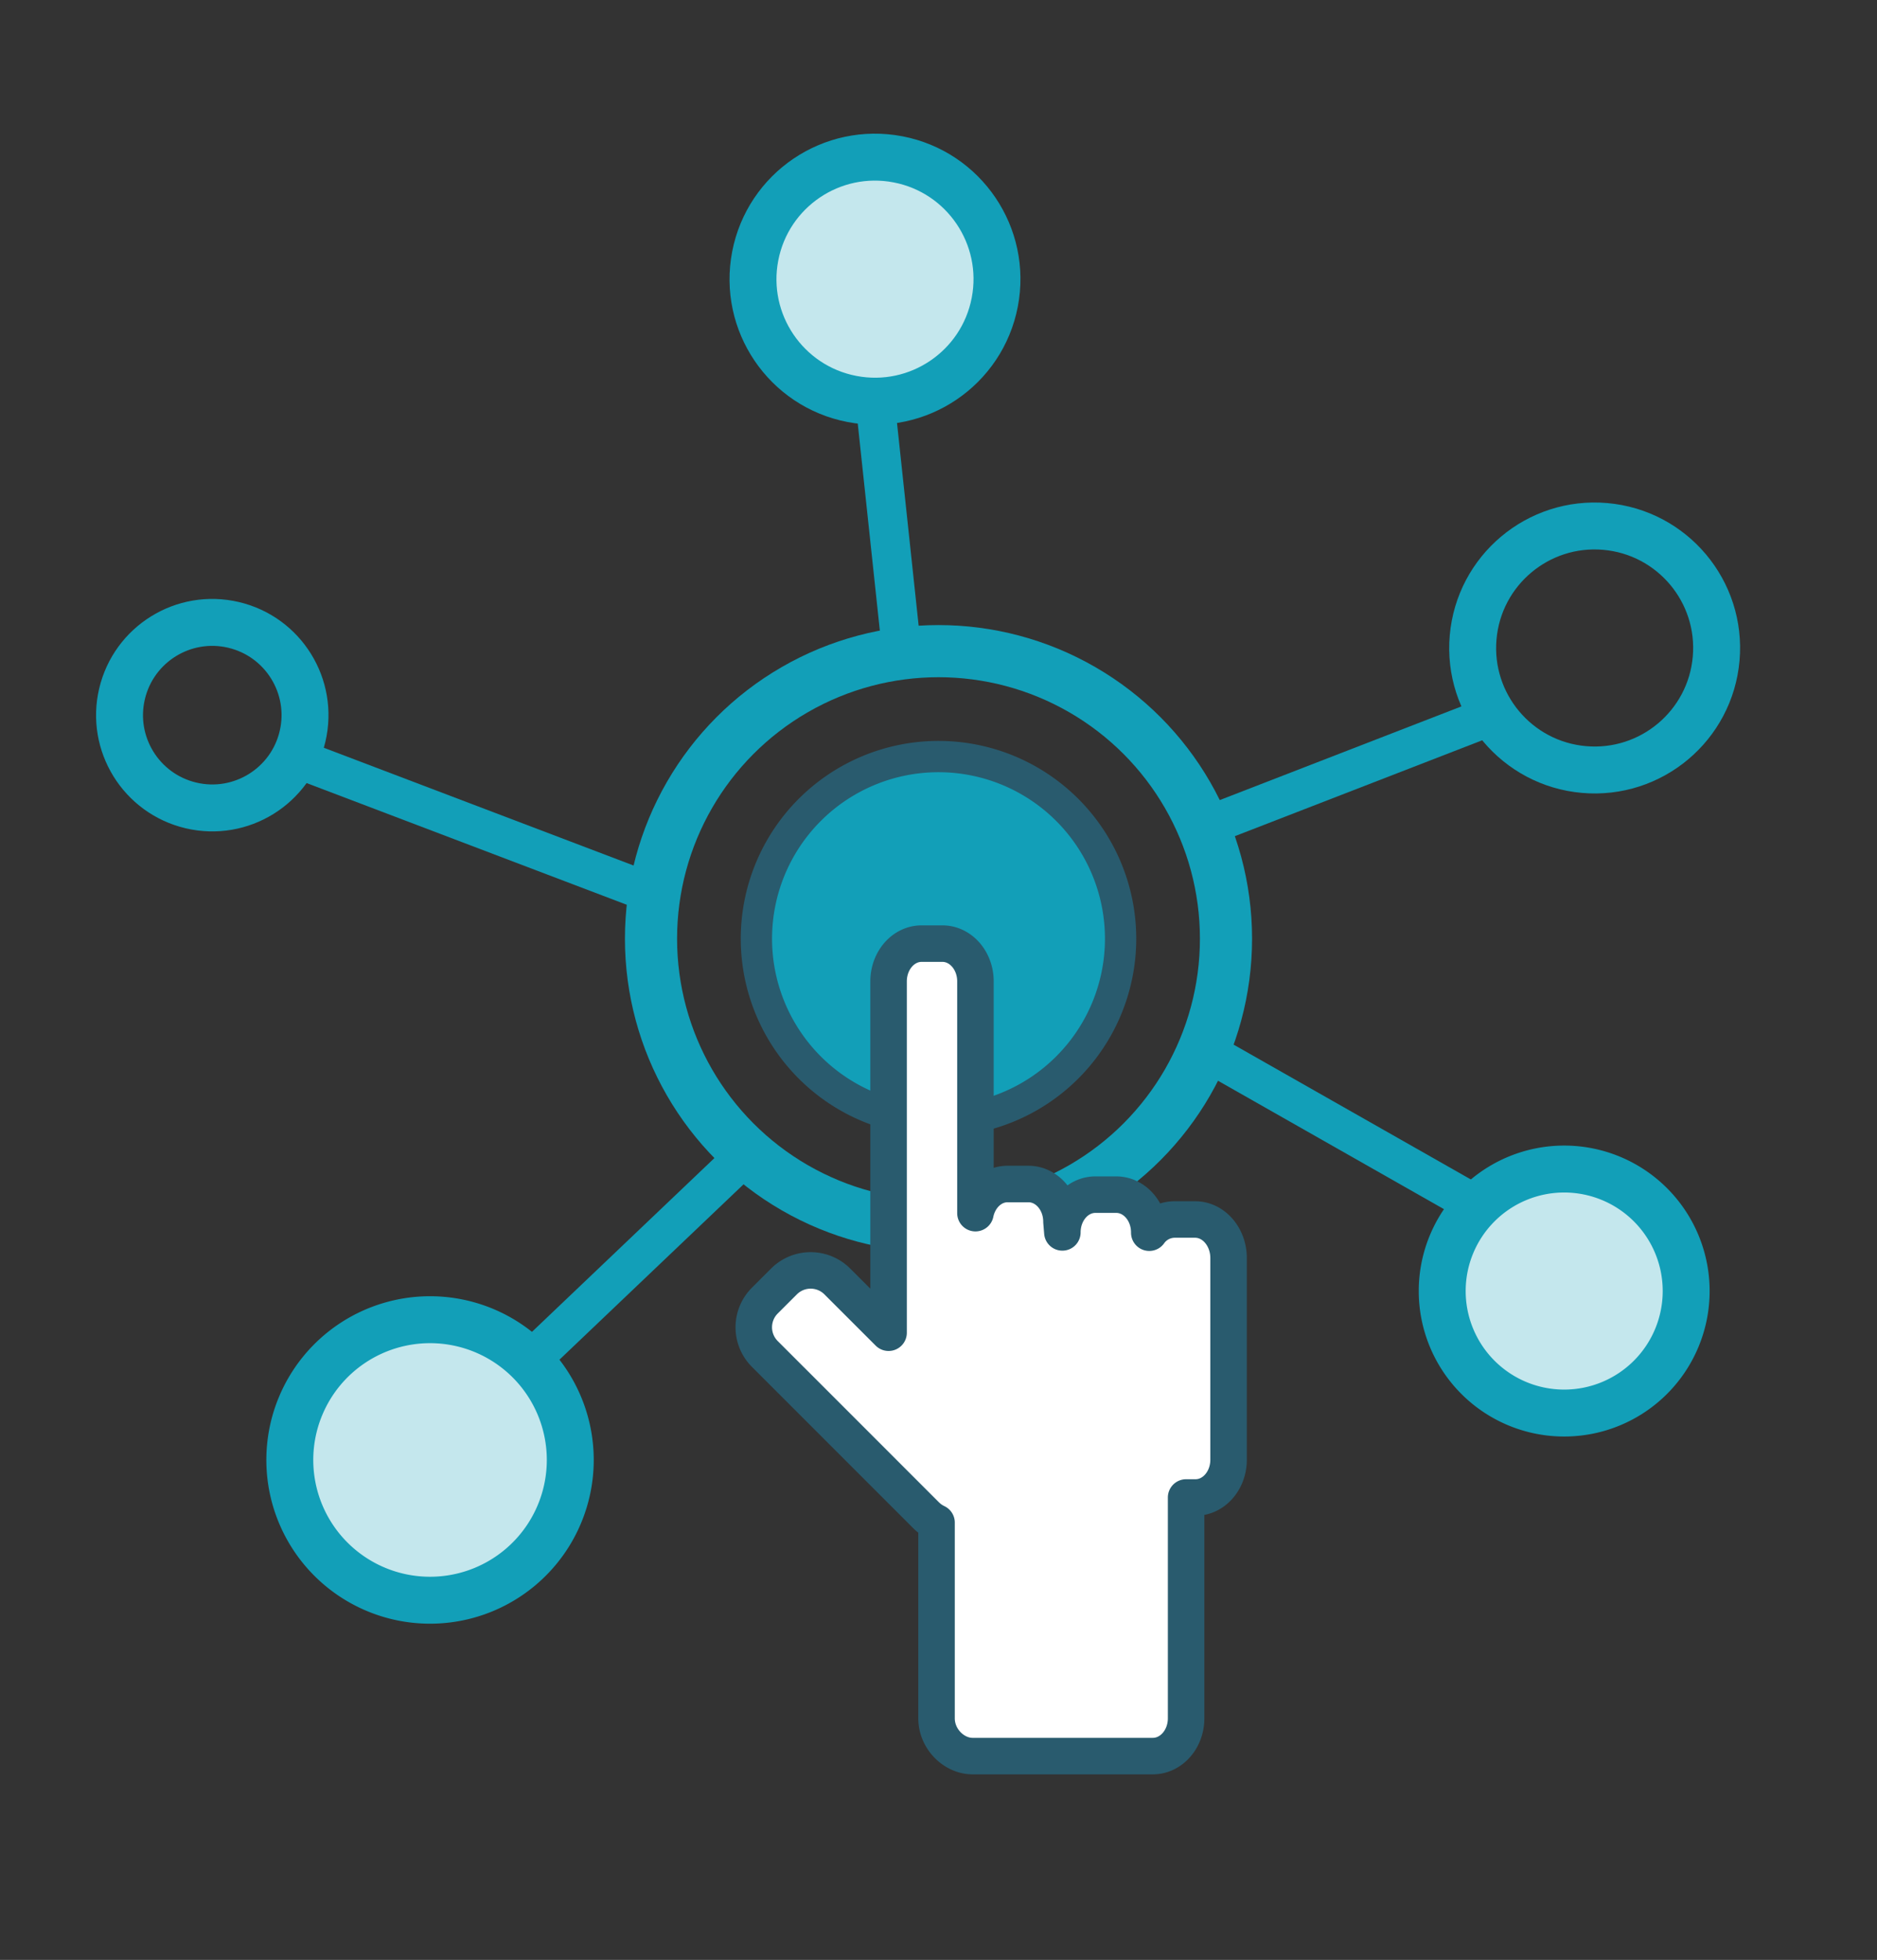 <svg id="a63168af-1718-43da-ba1a-7fe2402565ce" data-name="Sol Con 06 trasfrom digitize" xmlns="http://www.w3.org/2000/svg" viewBox="0 0 720 751.65"><rect x="0" y="0" width="720" height="751.65" fill="#333333" stroke="none"/><defs><style>.a0813894-29dd-4f19-8856-63ffc420495e,.bf40ffb1-d424-4d0a-b105-ceac7f023865,.f0548c52-464e-4be8-a305-e01cb2628243{fill:none;}.a0813894-29dd-4f19-8856-63ffc420495e,.bb19c071-c3e1-4578-9aa7-df7b6abbd6f0,.bf40ffb1-d424-4d0a-b105-ceac7f023865,.f0548c52-464e-4be8-a305-e01cb2628243{stroke:#129fb8;}.a0813894-29dd-4f19-8856-63ffc420495e,.bb19c071-c3e1-4578-9aa7-df7b6abbd6f0,.bf40ffb1-d424-4d0a-b105-ceac7f023865,.f0548c52-464e-4be8-a305-e01cb2628243,.f4f0d755-0cda-43f3-8302-7c573bf7329a{stroke-miterlimit:10;}.f0548c52-464e-4be8-a305-e01cb2628243{stroke-width:20px;}.f4f0d755-0cda-43f3-8302-7c573bf7329a{fill:#129fb8;stroke-width:12px;}.b16038fd-c4b8-42a3-8d16-2a30b4940c25,.f4f0d755-0cda-43f3-8302-7c573bf7329a{stroke:#295b6e;}.a0813894-29dd-4f19-8856-63ffc420495e,.bb19c071-c3e1-4578-9aa7-df7b6abbd6f0{stroke-width:18px;}.bb19c071-c3e1-4578-9aa7-df7b6abbd6f0{fill:#c4e7ed;}.bf40ffb1-d424-4d0a-b105-ceac7f023865{stroke-width:15px;}.b16038fd-c4b8-42a3-8d16-2a30b4940c25{fill:#fff;stroke-linejoin:round;stroke-width:14px;}</style></defs><g id="f102b705-a029-4766-8643-e8a4acc100b5" data-name="Layer 25"><g id="a6193cff-5c9a-4d6c-a638-ac42092cb0cf" data-name="Layer 21"><circle class="f0548c52-464e-4be8-a305-e01cb2628243" cx="360" cy="360" r="110.28"/></g><path class="f4f0d755-0cda-43f3-8302-7c573bf7329a" d="M429.85,360A69.85,69.85,0,1,1,360,290.15,69.85,69.85,0,0,1,429.85,360Z"/><circle class="a0813894-29dd-4f19-8856-63ffc420495e" cx="81.43" cy="274.28" r="35.57" transform="translate(-204.21 290.77) rotate(-76.77)"/><circle class="bb19c071-c3e1-4578-9aa7-df7b6abbd6f0" cx="335.65" cy="107.06" r="46.79" transform="translate(167.04 416.41) rotate(-79.1)"/><circle class="a0813894-29dd-4f19-8856-63ffc420495e" cx="611.73" cy="248.54" r="46.79" transform="translate(310.78 836.25) rotate(-85)"/><path class="bb19c071-c3e1-4578-9aa7-df7b6abbd6f0" d="M646.8,495.13A46.79,46.79,0,1,1,600,448.34,46.79,46.79,0,0,1,646.8,495.13Z"/><path class="bb19c071-c3e1-4578-9aa7-df7b6abbd6f0" d="M218.75,559.91A53.79,53.79,0,1,1,165,506.12,53.79,53.79,0,0,1,218.75,559.91Z"/></g><g id="f7ce9f66-78e5-4463-b477-f7e2253ec429" data-name="Layer 24"><line class="bf40ffb1-d424-4d0a-b105-ceac7f023865" x1="117" y1="292.06" x2="249.72" y2="342.5"/><line class="bf40ffb1-d424-4d0a-b105-ceac7f023865" x1="335.65" y1="153.85" x2="346.5" y2="255.5"/><line class="bf40ffb1-d424-4d0a-b105-ceac7f023865" x1="572.65" y1="274.28" x2="461.7" y2="317.28"/><line class="bf40ffb1-d424-4d0a-b105-ceac7f023865" x1="569.66" y1="464.06" x2="461.7" y2="402.72"/><line class="bf40ffb1-d424-4d0a-b105-ceac7f023865" x1="205.23" y1="520.02" x2="280.5" y2="448.34"/></g><g id="ab215732-384a-4df1-90be-30430876a448" data-name="Layer 22"><path class="b16038fd-c4b8-42a3-8d16-2a30b4940c25" d="M458.45,467.69h-8a12,12,0,0,0-9.6,5.06v-.11c0-8-5.67-14.48-12.67-14.48h-8c-7,0-12.67,6.48-12.67,14.48l-.34-4.09c0-8-5.67-14.47-12.67-14.47h-8c-6,0-11,4.78-12.33,11.18V376.37c0-8-5.67-14.48-12.66-14.48h-8c-7,0-12.66,6.49-12.66,14.48V511.11l-19.66-19.65a14.46,14.46,0,0,0-20.47,0l-7.34,7.33a14.48,14.48,0,0,0,0,20.47l61.87,61.87a14.57,14.57,0,0,0,4,2.81V659c0,8,6.75,14.48,13.81,14.48h69.14c7.06,0,12.78-6.48,12.78-14.48v-84.7h3.62c7,0,12.67-6.49,12.67-14.48V482.17C471.12,474.18,465.45,467.69,458.45,467.69Z"/></g></svg>